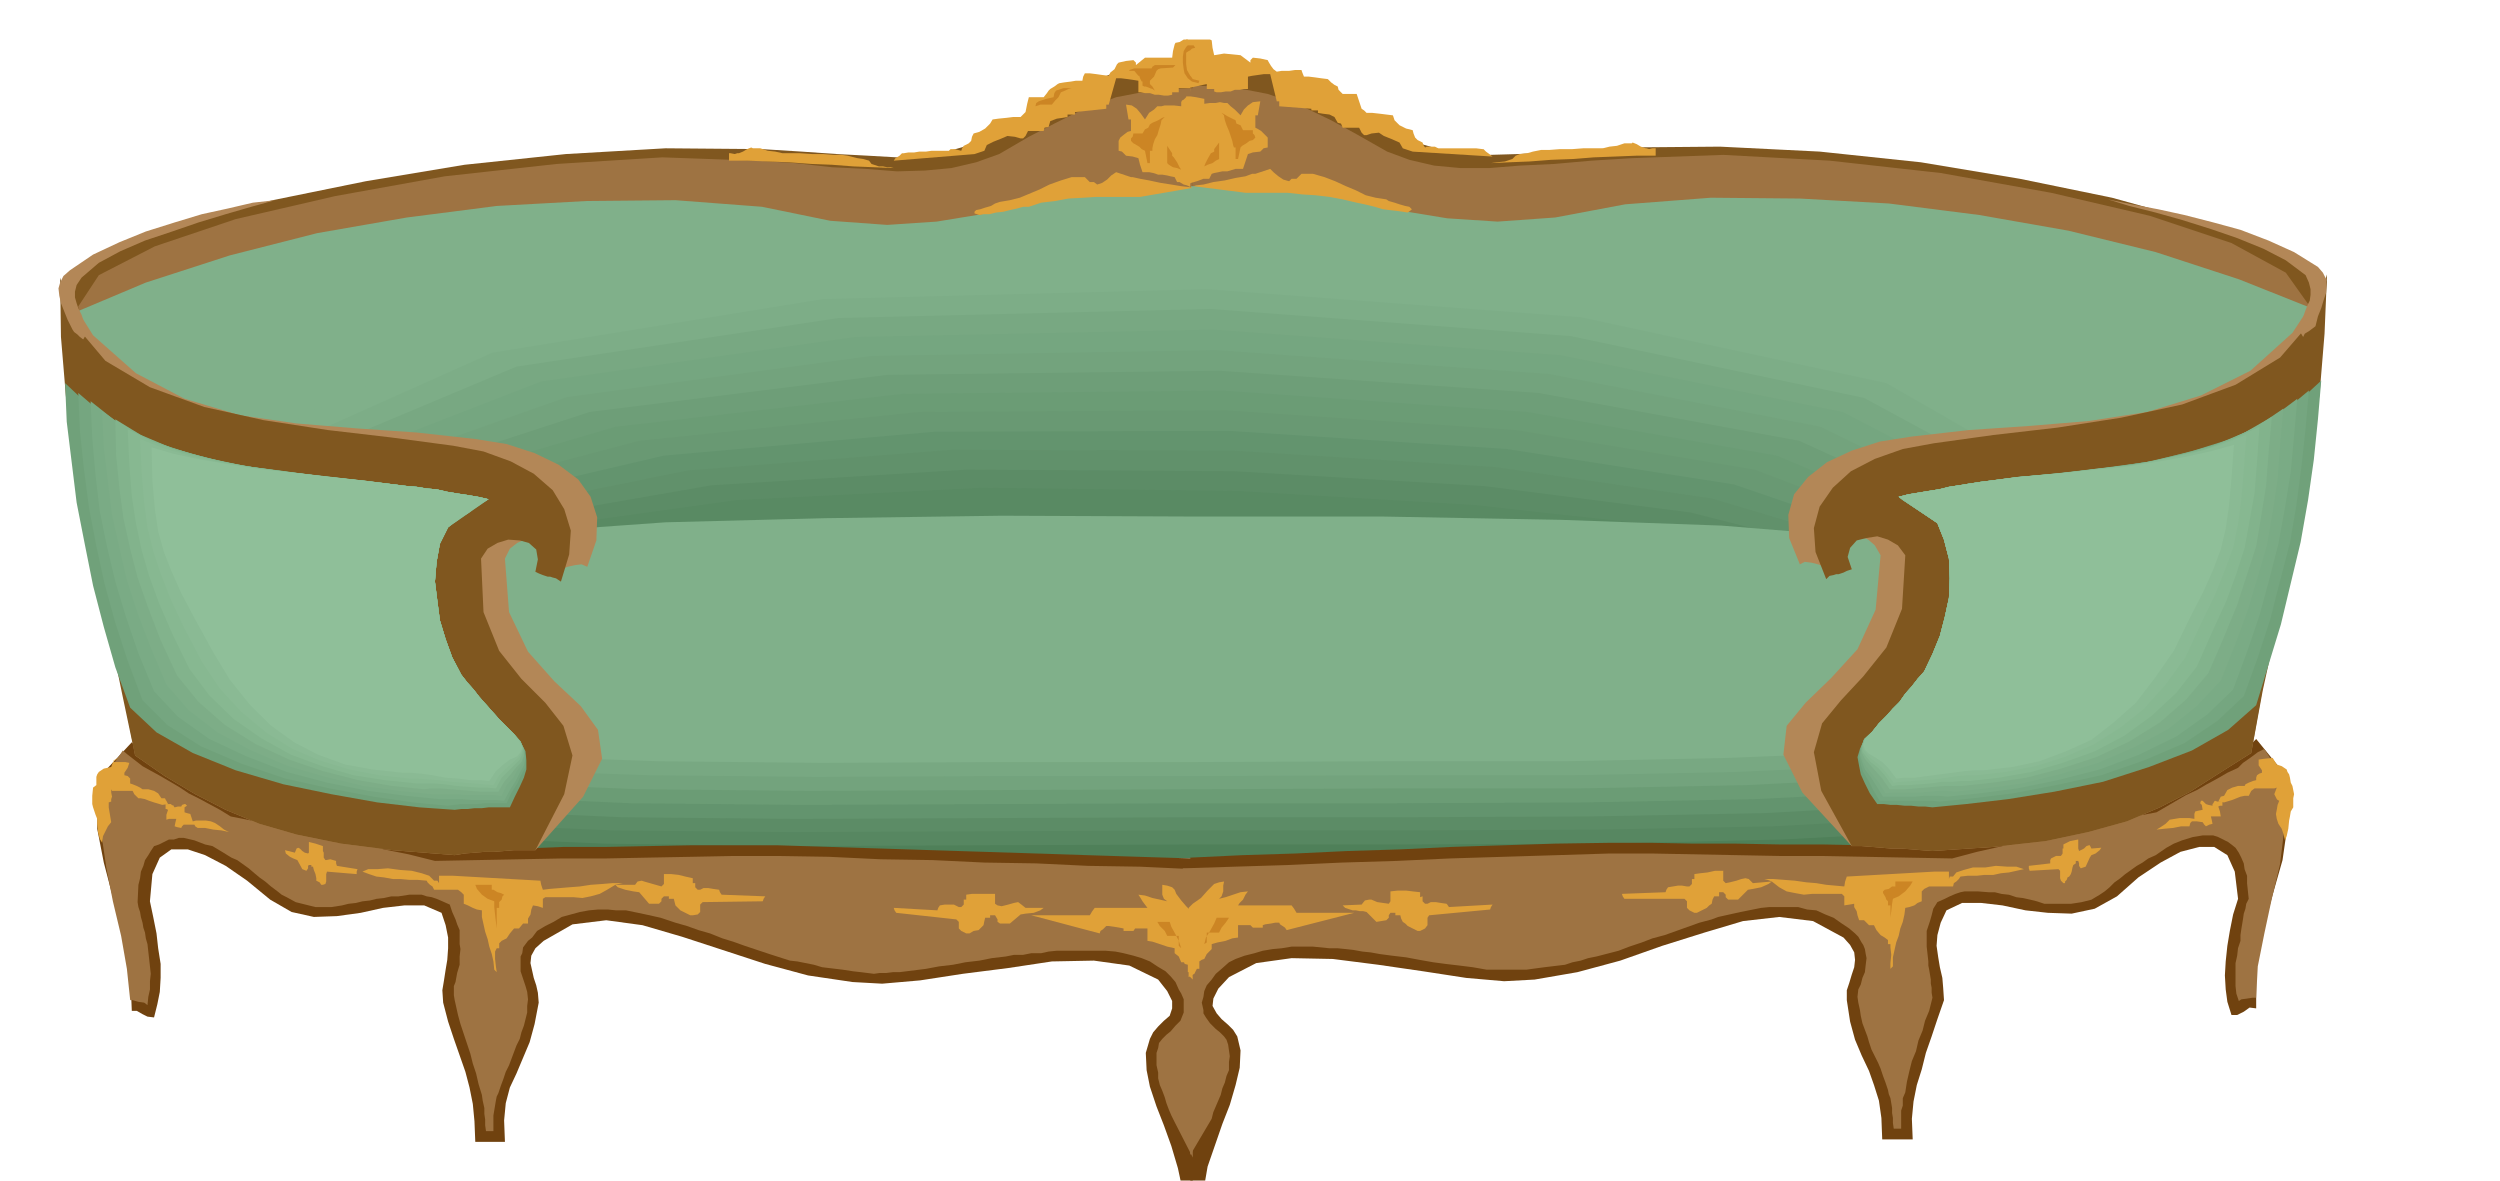 <svg xmlns="http://www.w3.org/2000/svg" fill-rule="evenodd" height="231.604" preserveAspectRatio="none" stroke-linecap="round" viewBox="0 0 3035 1433" width="490.455"><style>.brush1{fill:#80571f}.pen1{stroke:none}.brush2{fill:#9e7342}.brush3{fill:#80b08a}.brush4{fill:#7dad87}.brush5{fill:#78a882}.brush6{fill:#75a680}.brush7{fill:#73a37d}.brush9{fill:#6b9c75}.brush11{fill:#63946e}.brush13{fill:#5c8c66}.brush17{fill:#70420f}.brush18{fill:#b38757}.brush19{fill:#70a17a}.brush20{fill:#7aab85}.brush21{fill:#82b38c}.brush22{fill:#87b891}.brush23{fill:#8aba94}.brush24{fill:#8fbf99}.brush25{fill:#e0a138}.brush26{fill:#cc8524}</style><path class="pen1 brush1" d="m80 334 64-34 86-30 101-27 113-23 120-20 123-13 121-7 117 1 48 3 43 3 38 2 35 2 31-3 30-4 27-8 28-11 36-22 31-18 28-15 26-11 25-10 29-6 31-5 37-2v589l-264-5-236 5-208 12-177 21-147 28-115 38-83 45-48 54-15-68-17-69-19-70-16-69-15-69-9-65-4-63 5-56z"/><path class="pen1 brush1" d="m2816 333-66-34-85-31-101-28-112-23-120-20-123-13-121-6-115 1-49 3-43 3-39 2-34 1-32-3-29-4-28-8-26-11-38-22-32-18-29-14-26-11-27-10-28-6-31-5-36-2 3 588 262-5 236 5 207 12 179 21 147 28 116 38 82 45 50 54 14-69 17-69 17-70 17-68 13-68 10-65 3-62-3-56z"/><path class="pen1 brush2" d="m95 372 25-38 68-35 98-33 121-28 133-24 136-15 128-8 113 4 48 3 45 5 41 2 38 3 34-1 32-3 30-7 28-10 36-21 31-16 26-13 25-10 24-9 26-5 30-4 37-2v567l-264-6-236 4-208 12-177 20-147 27-115 36-83 44-48 52-13-64-9-61-9-61-7-60-8-61-8-60-10-62-11-62zm2707-3-27-38-66-36-99-33-120-28-134-24-135-15-129-7-111 4-49 3-45 4-42 2-37 3h-35l-32-3-30-7-27-10-37-21-31-17-27-13-24-10-26-9-26-5-30-4-35-1 1 565 262-4 236 4 207 12 179 20 147 27 116 36 82 44 50 52 11-64 10-61 8-61 8-60 7-61 8-61 9-61 13-62z"/><path class="pen1 brush3" d="m82 383 95-40 102-33 106-27 109-19 109-14 109-6 108-1 105 8 83 17 69 5 60-4 55-9 54-13 58-11 66-8h78v437l-264-5-236 5-208 12-177 21-147 28-115 38-83 45-48 54-13-64-11-61-11-58-10-57-11-58-10-58-11-61-11-63z"/><path class="pen1 brush3" d="m2816 378-98-39-101-33-106-26-108-19-110-14-108-6-108-1-104 8-85 16-70 5-61-4-55-9-55-13-58-10-66-8-77 1 3 436 262-5 236 5 207 12 179 21 147 28 116 38 82 45 50 54 11-65 12-61 10-59 10-57 10-58 11-58 11-61 13-63z"/><path class="pen1 brush3" d="m268 723 36-188 264-126 412-68 481-14 471 36 384 85 215 130-29 172-97-2-252-2-358-5-409-4-410-5-358-4-253-4-97-1z"/><path class="pen1 brush4" d="m284 722 50-176 264-118 401-65 466-12 454 34 371 80 209 120-23 160-95-2-247-2-351-3-402-3-403-5-350-3-249-4-95-1z"/><path class="pen1 brush5" d="m301 721 64-166 262-110 391-59 451-11 438 33 356 75 205 111-17 147-93-2-243-2-344-3-394-3-395-4-344-3-244-2-93-1z"/><path class="pen1 brush6" d="m317 719 77-154 263-102 381-54 435-9 421 31 343 69 198 103-11 135-91-1-238-2-337-3-386-2-388-4-337-3-239-3-91-1z"/><path class="pen1 brush7" d="m334 718 91-143 263-93 370-50 419-7 404 29 329 64 193 94-5 122-89-1-234-2-330-2-378-2-379-3-331-3-235-3h-88z"/><path class="pen1" style="fill:#6e9e78" d="m350 716 105-131 261-85 361-45 403-5 388 27 316 58 187 85 2 109-88-1-228-1-324-2-371-1-372-3-323-2-230-2-87-1z"/><path class="pen1 brush9" d="m367 715 118-120 262-77 349-40 388-4 370 26 303 53 181 76 8 96-86-1-223-1-317-1-362-1-364-2-317-1-224-2-86-1z"/><path class="pen1" style="fill:#699973" d="m383 713 132-109 261-69 340-35 372-2 353 24 289 48 176 67 14 84-84-1h-219l-310-1-354-1-356-2-310-1-220-1-84-1z"/><path class="pen1 brush11" d="m399 712 146-98 261-61 329-29 357-1 337 22 276 43 169 58 21 70-82-1h-865l-349-1H696l-215-1-82-1z"/><path class="pen1" style="fill:#61916b" d="m415 710 160-86 260-53 320-25 341 1 320 20 262 38 164 49 27 58H706l-211-1-80-1z"/><path class="pen1 brush13" d="m431 709 174-75 259-45 310-19 325 2 303 18 250 32 158 40 34 45h-283l-290 1-332 1h-333l-291 1-206-1h-78z"/><path class="pen1" style="fill:#598a63" d="m447 707 188-64 259-36 300-15 309 4 287 17 236 26 152 32 39 33h-77l-200 1h-283l-324 2h-325l-283 1-201-1h-77z"/><path class="pen1" style="fill:#4f8059" d="m1451 665 258-1 241 1 218 4 190 12 157 20 120 34 77 50 30 68-24 67-74 49-120 34-158 22-193 11-220 5-243 1h-259l-261 1-245 1-222-3-193-9-160-21-119-34-72-52-19-72 32-74 79-52 119-35 157-19 188-9 217-2 239 1 260 2z"/><path class="pen1" style="fill:#578761" d="m1451 659 255-1 237 1 214 5 188 13 154 20 118 34 75 47 30 66-24 65-72 47-118 32-155 21-190 10-217 5-240 1h-255l-258 1-240 1-219-3-191-8-158-20-116-32-71-50-19-70 31-72 78-50 117-34 155-19 186-10 213-3 236 1 256 2z"/><path class="pen1 brush13" d="m1449 653 251-1 234 2 212 5 185 13 152 20 116 33 75 46 29 64-24 61-71 46-116 31-153 20-187 10-214 4-236 1h-251l-254 1-237 1-215-2-188-8-155-19-115-31-70-48-19-67 30-69 76-49 116-33 152-19 183-11 210-3 232 1 252 1z"/><path class="pen1 brush11" d="m1449 649 247-1 231 2 208 5 182 13 150 20 114 32 74 45 29 61-23 58-71 44-114 29-151 20-184 10-210 4-233 1h-247l-250 1-233 1-212-2-185-8-153-18-113-30-70-46-18-64 30-66 75-47 114-32 150-19 180-11 207-3h229l247 1z"/><path class="pen1 brush9" d="M1449 643h243l227 2 204 6 179 13 147 20 113 31 73 43 29 58-23 56-69 42-113 28-148 19-181 9-207 4-229 1h-243l-246 1-230 1-209-2-182-8-150-17-112-29-68-44-18-61 30-63 73-45 112-32 148-19 177-11 204-4h225l244 1z"/><path class="pen1 brush7" d="M1449 637h239l223 3 201 6 177 13 145 20 111 31 72 41 28 56-22 53-68 40-111 26-146 18-178 9-204 4h-225l-240 1-242 1-226 1-206-2-178-7-148-17-110-27-67-41-18-59 29-60 73-44 110-31 145-19 173-11 201-5 222-1 240 1z"/><path class="pen1 brush5" d="M1448 631h235l220 3 198 7 174 14 143 20 109 30 71 40 28 53-22 51-67 38-109 25-144 17-176 8-200 4h-221l-236 1h-238l-222 1-203-2-176-6-146-16-107-26-66-40-17-55 28-58 71-42 108-30 143-19 171-12 197-5 218-2 236 1z"/><path class="pen1 brush3" d="M1448 627h231l216 4 195 7 172 14 140 20 107 29 69 38 27 51-21 47-66 36-107 24-141 16-173 7-196 4h-218l-232 1h-235l-219 1-199-2-173-6-143-15-106-24-65-37-16-52 28-56 70-40 106-29 141-19 168-12 194-5 214-3 232 1z"/><path class="pen1 brush17" d="m160 901-29 31-12 36-1 38 8 41 11 42 13 45 8 45 2 48h6l7 4 6 3 8 1 4-16 3-15 1-17v-17l-3-19-2-18-4-20-4-19 3-33 9-20 14-10h20l21 7 25 13 26 18 28 23 26 15 27 6 28-1 29-4 27-6 26-3h24l21 9 5 15 3 15v13l-1 14-2 12-2 13-2 12 1 15 6 23 7 21 7 20 7 20 5 19 4 20 2 21 1 25h36l-1-26 2-21 5-19 8-17 8-19 8-19 6-22 5-26-1-12-2-9-3-9-2-9-2-9 1-9 5-9 10-9 35-20 41-5 44 6 48 14 49 16 52 17 52 14 54 8 36 2 46-4 52-8 55-7 53-8 51-1 43 6 35 17 11 14 6 12v9l-3 9-7 6-7 7-6 7-4 8-5 17 1 21 4 20 8 24 9 23 9 25 8 27 6 28 3 2h3l2-1 4 3v-408l-65-2-63-2-62-2-62-2-63-2-62-2-64-2-63-2H840l-52 1-51 1h-52l-52 2h-52l-51 2-32-8-31-6-30-8-30-6-31-7-31-7-31-6-30-6-6-4-14-7-20-12-22-12-23-14-20-12-14-11-5-5z"/><path class="pen1 brush17" d="m2739 897 26 32 12 35v38l-6 42-12 42-12 45-8 45v48l-8-1-7 5-8 4h-7l-5-16-2-15-1-17 1-17 2-19 3-18 4-20 6-19-4-33-9-20-16-10h-18l-23 6-24 13-27 18-26 23-27 15-28 6-29-1-27-3-28-6-26-3h-23l-19 9-7 15-4 15-1 13 2 14 2 12 3 13 1 12 1 15-8 23-7 21-7 20-5 20-6 19-4 20-2 21 1 25h-37l-1-26-3-21-6-19-6-17-9-19-8-19-6-22-4-26v-12l3-9 3-10 3-9 1-9-1-9-5-9-8-9-37-20-41-5-44 5-47 14-51 16-51 18-52 14-52 9-37 2-46-4-52-8-55-8-55-7-50-1-43 6-33 17-13 14-6 12-1 9 5 9 6 7 8 7 6 6 5 8 4 17-1 21-5 21-7 24-9 23-9 26-9 26-5 29-8 1-8 3v-408l63-3 64-2 63-3 64-2 63-3 63-2 63-2 66-1h51l51 1h52l52 1h52l52 1h52l53 1 30-7 30-7 30-6 31-6 30-7 32-7 30-6 32-6 5-4 14-7 20-12 23-12 22-14 21-12 14-11 6-6z"/><path class="pen1 brush2" d="m484 1088 13-2h15l6 2 6 1 6 2 7 3 9 4 3 9 4 9 2 6 3 7v17l1 6-1 9v10l-3 10-2 11-2 5v11l1 6 2 9 2 9 3 11 4 12 4 12 4 12 3 12 4 12 3 13 4 13 1 7 2 9v7l1 7v7l1 7h9v-19l1-6 1-6 1-6 1-5 2-4 3-9 3-8 3-9 4-8 3-8 3-8 3-8 4-8 2-8 3-8 2-8 2-8v-8l1-8-1-9-2-7-2-6-2-6-2-6v-18l2-4 1-7 3-4 3-4 5-4 6-8 10-6 10-5 10-6 11-3 11-3 11-2 11-1h12l10 1h12l24 5 9 2 9 2 9 3 9 3 14 4 14 5 14 4 15 6 13 4 14 5 15 5 15 5 25 8 9 1 10 2 10 2 10 3 25 3 13 2 9 1 16 2 7-1h8l8-1h8l16-2 16-2 16-3 17-2 15-3 17-2 15-3 17-2 10-2h11l5-1 5-1h12l9-2 10-1h59l12 1 10 2 12 3 10 3 10 4 9 6 10 6 6 6 6 7 4 9 3 5 3 7v16l-2 5-2 5-6 6-6 7-5 4-5 5-4 5-1 6-2 6v15l2 9v7l2 8 3 7 3 8 2 7 3 8 3 7 4 8 22 43v-350l-64-3-63-1-63-3-63-1-63-3-63-1-63-3-62-1h-53l-51 1-53 1-51 1h-53l-52 1-52 1-51 1-32-8-30-6-32-8-30-6-32-7-31-7-31-6-30-6-13-8-13-7-13-7-12-6-12-8-12-7-12-7-11-6-9-5-9-7-9-7-6-5-19 28-7 35v38l6 41 8 41 10 42 7 40 4 38h3l7 2 7 1 4 3 1-10 2-9v-10l1-9-1-9-1-9-1-9-1-9-2-7-1-7-2-6-1-6-2-7-1-6-2-6-1-6 1-21 2-8 1-8 3-7 2-7 4-6 3-5 4-6 6-2 6-3 6-3h6l6-2h6l13 3 13 5 9 2 10 6 13 8 7 3 7 5 7 5 7 6 6 5 7 5 7 6 8 6 5 4 6 3 11 6 12 3 12 3h19l13-2 8-2 9-1 8-2 9-1 8-2 9-1 9-2h9z"/><path class="pen1 brush2" d="m2414 1083-13-1h-16l-5 1-6 2-7 3-6 3-9 4-5 8-2 8-2 7-2 6-2 6v19l1 9 1 9v5l1 5 1 6 1 6v5l1 5v6l1 6-2 8-2 8-5 12-3 12-5 12-3 13-5 12-3 12-3 13-2 13-3 7v9l-2 6v22h-9l-1-7v-6l-1-6v-6l-1-6-1-6-2-5-1-5-3-9-3-8-3-9-3-7-4-8-4-8-3-9-2-7-3-8-3-8-2-9-1-7-2-9-1-7 1-9 3-6 2-8 3-7 1-9 1-8-1-5-1-6-2-5-2-3-4-7-4-4-7-6-9-6-10-7-10-4-11-5-11-1-11-3h-35l-10 1-25 5-9 2-9 2-9 2-8 3-15 4-14 5-14 5-14 5-15 4-13 5-15 5-13 5-27 7-10 2-9 3-10 2-9 3-25 3-15 2-7 1h-48l-17-3-16-2-17-2-15-2-17-3-16-3-17-2-15-2-11-2-10-1-11-2-9-1-10-1h-10l-10-1-10-1h-26l-12 2-11 1-12 2-10 3-12 3-11 4-8 4-9 8-7 6-5 7-6 7-3 7-1 7-2 7 2 9v4l3 5 5 7 7 7 5 4 5 5 3 4 2 6 1 7 1 7-1 7v10l-3 7-2 8-3 7-2 8-3 7-3 7-3 7-2 8-26 44-9-348 62-2 65-2 66-3 66-2 65-3 65-2 65-2 64-2h51l52 1 52 1 52 1h51l53 1 52 1 53 1 30-8 31-7 31-7 31-6 30-8 32-7 31-7 32-6 12-7 12-7 12-7 13-6 12-7 13-7 12-7 13-6 6-6 10-7 8-6 8-4 17 27 8 34-1 38-5 41-10 42-9 42-8 40-2 38h-4l-7 1-7 1-3 2-3-9-1-9v-28l2-9 1-9 3-9v-7l1-7 1-6 1-6 1-7 2-6 1-6 3-6-2-19v-9l-3-8-1-7-3-7-3-6-4-6-5-4-4-3-6-3-6-3-6-2h-13l-12 2-13 4-10 4-9 5-13 9-9 4-7 5-7 4-7 5-7 5-6 5-7 5-6 6-6 5-6 4-10 6-12 3-13 2h-32l-9-3-8-2-9-2-8-1-9-3-9-1-8-2h-8z"/><path class="pen1 brush18" d="m73 343 6 76 9 73 10 71 13 70 12 69 13 70 14 71 14 74 36 25 37 22 37 19 41 17 45 13 54 11 63 8 75 6 12-2 12-1 12-1h12l12-1 12-1h26l58-65 23-46-5-35-21-29-32-30-32-36-23-48-5-65 6-12 9-7 9-4 9 1 6 3 3 8v12l-5 15 6 1h8l8-2 9-2 8-3 9-2 8-1 7 3 11-32 1-28-8-25-15-21-24-18-29-14-34-11-37-6-72-8-73-5-73-6-69-10-67-20-59-31-52-46-40-64zm2752-3-7 76-9 73-11 71-11 70-14 69-13 70-14 71-13 74-38 24-36 23-37 19-40 17-47 13-52 11-63 7-74 5-13-1-12-1-13-1h-12l-12-1-12-1-12-1h-12l-60-65-23-46 4-35 23-28 31-30 32-35 22-48 6-66-7-12-8-7-9-4-7 2-7 3-3 9v11l6 15-7 1h-8l-9-2-8-2-9-3-8-2-8-1-6 3-13-32-1-28 7-25 17-21 23-18 30-14 34-11 38-6 70-8 74-5 72-6 71-11 65-20 60-30 51-46 42-64z"/><path class="pen1 brush1" d="m73 337 1 72 6 72 10 72 13 72 14 71 16 72 15 73 16 76 36 25 37 22 37 19 41 17 45 13 54 11 63 8 75 6 12-2 12-1 12-1h12l12-1 12-1h26l35-68 10-47-11-36-22-28-29-29-27-34-19-47-3-65 8-12 12-7 13-4 14 1 11 3 9 8 2 12-3 15 4 2 5 2 3 1 3 1h3l3 1 4 1 6 4 10-33 2-29-8-26-14-23-23-20-28-15-33-12-37-7-75-10-77-9-78-12-72-16-66-24-54-32-38-45-17-56zm2752-4-3 72-6 73-10 72-12 72-16 71-15 72-16 73-14 76-38 24-36 23-37 19-40 17-47 13-52 11-63 7-74 5-13-1-12-1-13-1h-12l-12-1-12-1-12-1h-12l-37-67-9-47 10-35 23-28 27-29 28-35 19-47 4-65-9-12-12-7-13-4-13 2-12 3-8 9-3 11 5 15-6 2-4 2-3 1-3 1h-3l-3 1-5 1-4 4-13-33-2-29 7-26 16-23 22-20 29-15 34-12 38-7 72-10 78-9 77-12 74-16 65-24 54-33 38-44 19-57z"/><path class="pen1 brush19" d="m552 983 8-1h8l8-1h9l8-1h26l6-13 6-12 5-11 3-10v-11l-1-11-6-11-8-10-9-9-9-9-8-9-8-9-8-9-7-9-8-9-7-9-11-21-8-22-7-23-3-23-3-24 2-24 4-22 10-20 49-34-13-3-12-2-13-2-12-2-13-3-12-1-12-2-12-1-50-6-55-6-59-7-58-10-58-15-52-20-47-27-36-34 2 47 6 49 6 49 10 51 10 50 13 50 14 49 18 49 32 30 44 25 52 21 58 17 58 12 56 10 51 6 43 3z"/><path class="pen1 brush6" d="m543 978 8-1 9-1h19l9-1h27l6-13 7-11 5-11 5-9v-10l-1-9-5-11-8-10-9-9-9-9-8-9-8-9-8-9-7-9-8-9-7-9-11-21-8-22-7-23-3-23-3-24 2-24 4-22 10-20 6-5 6-4 6-5 6-3 6-5 6-4 6-4 7-4-13-3-12-2-13-2-12-2-13-3-12-1-12-2-12-1-50-6-53-6-56-7-56-8-55-14-50-17-44-25-35-30 2 46 5 47 6 46 9 47 10 46 13 47 15 46 18 48 30 30 41 26 49 21 53 18 54 12 53 10 48 7 42 4z"/><path class="pen1 brush20" d="M533 970h28l11 1h30l10 1 7-13 7-11 5-10 5-9 2-9-1-9-5-10-8-10-9-9-9-9-8-9-8-9-8-9-7-9-8-9-7-9-11-21-8-22-7-23-3-23-3-24 2-24 4-22 10-20 6-5 6-4 6-5 6-3 6-5 6-4 6-4 7-4-13-3-12-2-13-2-12-2-13-3-12-1-12-2-12-1-50-6-52-6-54-6-53-8-52-13-47-15-42-22-34-27 2 45 4 45 5 43 9 44 10 42 13 43 15 44 19 46 29 31 38 27 45 21 49 19 49 13 50 10 46 6 40 4z"/><path class="pen1 brush4" d="M524 964h30l12 1h33l10 1 6-13 8-9 5-9 6-8 2-9v-8l-4-10-8-9-9-9-9-9-8-9-8-9-8-9-7-9-8-9-7-9-11-21-8-22-7-23-3-23-3-24 2-24 4-22 10-20 6-5 6-4 6-5 6-3 6-5 6-4 6-4 7-4-13-3-12-2-13-2-12-2-13-3-12-1-12-2-12-1-49-6-51-5-52-7-50-7-50-11-45-14-41-18-32-23 2 44 5 42 5 40 9 40 9 39 13 40 16 42 19 45 27 31 35 27 41 22 45 19 45 13 46 11 43 6 40 4z"/><path class="pen1 brush21" d="m515 958 8-1h12l12 1 13 1 12 1 12 1h21l7-12 8-9 7-9 6-6 3-8v-8l-4-9-8-9-9-9-9-9-8-9-8-9-8-9-7-9-8-9-7-9-11-21-8-22-7-23-3-23-3-24 2-24 4-22 10-20 6-5 6-4 6-5 6-3 6-5 6-4 6-4 7-4-13-3-12-2-13-2-12-2-13-3-12-1-12-2-12-1-48-6-50-5-50-7-47-6-47-10-43-12-38-16-31-19 1 44 4 40 5 37 8 36 9 35 13 37 15 39 20 43 26 32 32 28 37 23 41 19 41 14 43 11 41 7 39 4z"/><path class="pen1 brush22" d="M506 951h21l13 1 14 2 13 1 14 1h11l10 1 7-13 9-9 7-7 6-6 3-7 1-6-3-9-8-9-9-9-9-9-8-9-8-9-8-9-7-9-8-9-7-9-11-21-8-22-7-23-3-23-3-24 2-24 4-22 10-20 6-5 6-4 6-5 6-3 6-5 6-4 6-4 7-4-13-3-12-2-13-2-12-2-13-3-12-1-12-2-12-1-48-6-47-5-48-6-45-6-44-8-41-10-36-13-30-15 2 43 3 38 5 33 7 33 9 31 12 33 16 37 21 43 24 32 30 29 33 23 36 20 38 14 38 11 38 6 39 4z"/><path class="pen1 brush23" d="M497 945h9l13 1 14 1 15 2 14 1 14 1 12 1 11 1 7-12 8-8 8-7 7-6 4-6 2-6-4-8-7-9-9-9-9-9-8-9-8-9-8-9-7-9-8-9-7-9-11-21-8-22-7-23-3-23-3-24 2-24 4-22 10-20 6-5 6-4 6-5 6-3 6-5 6-4 6-4 7-4-13-3-12-2-13-2-12-2-13-3-12-1-12-2-12-1-47-6-46-5-46-5-43-5-42-7-38-8-34-10-28-11 2 41 3 36 4 30 7 29 9 27 12 31 16 34 22 42 22 33 27 29 29 24 32 20 33 14 36 11 36 7 37 4z"/><path class="pen1 brush24" d="M489 938h9l13 1 14 2 16 3 15 1 15 2h12l11 1 8-12 9-8 8-6 9-4 4-5 2-6-3-7-7-9-9-9-9-9-8-9-8-9-8-9-7-9-8-9-7-9-11-21-8-22-7-23-3-23-3-24 2-24 4-22 10-20 49-34-13-3-12-2-13-2-12-2-13-3-12-1-12-2-12-1-47-6-44-5-44-5-40-4-39-6-36-6-33-7-27-8 1 41 3 34 4 27 7 25 9 23 12 27 17 32 22 40 20 33 24 30 25 25 29 21 29 15 33 12 33 6 37 4z"/><path class="pen1 brush19" d="m2346 980-9-1h-8l-9-1h-8l-9-1h-8l-8-1h-8l-9-13-6-12-5-11-2-10-2-11 3-10 5-11 10-10 8-10 9-9 8-9 8-8 7-10 8-9 7-9 8-9 10-21 9-22 6-23 5-23 1-24-1-24-6-23-8-20-47-32 12-3 12-2 12-2 13-2 12-3 13-2 12-2 13-2 49-6 55-5 58-7 59-9 56-15 54-20 46-27 37-34-4 47-5 49-7 49-9 51-12 50-12 50-15 49-15 49-34 30-44 25-52 20-56 18-59 12-56 9-51 6-41 4z"/><path class="pen1 brush6" d="m2355 973-9-1h-64l-8-13-6-12-6-10-3-9-2-10 2-10 4-10 10-10 8-10 9-9 8-9 8-8 7-10 8-9 7-9 8-9 10-21 9-22 6-23 5-23 1-24-1-24-6-23-8-20-6-4-6-4-6-4-6-4-6-4-6-4-6-4-5-4 12-3 12-2 12-2 13-2 12-3 13-2 12-2 13-2 48-6 54-4 55-7 57-9 54-13 51-18 44-24 36-30-4 46-5 46-6 46-8 47-12 46-12 47-15 46-17 47-32 30-40 27-49 21-52 18-55 12-52 10-49 6-40 4z"/><path class="pen1 brush20" d="m2364 967-10-1h-19l-10 1h-39l-8-13-7-11-7-9-3-8-3-9 1-9 4-10 10-10 8-10 9-9 8-9 8-8 7-10 8-9 7-9 8-9 10-21 9-22 6-23 5-23 1-24-1-24-6-23-8-20-6-4-6-4-6-4-6-4-6-4-6-4-6-4-5-4 12-3 12-2 12-2 13-2 12-3 13-2 12-2 13-2 47-6 53-5 53-6 55-8 51-13 48-15 42-21 36-27-4 45-4 44-7 43-8 44-11 43-12 44-15 44-17 46-31 30-38 27-45 22-48 18-51 13-49 10-46 6-39 4z"/><path class="pen1 brush4" d="m2373 961-10-1h-10l-11 1-11 1h-33l-9 1-8-13-8-10-7-9-4-7-3-9 1-8 3-10 10-9 8-10 9-9 8-9 8-8 7-10 8-9 7-9 8-9 10-21 9-22 6-23 5-23 1-24-1-24-6-23-8-20-6-4-6-4-6-4-6-4-6-4-6-4-6-4-5-4 12-3 12-2 12-2 13-2 12-3 13-2 12-2 13-2 47-6 51-5 51-6 52-7 48-11 46-13 39-18 34-23-4 44-3 42-6 40-7 40-11 38-12 40-15 41-18 45-29 31-35 28-41 22-44 19-47 14-45 11-44 6-38 4z"/><path class="pen1 brush21" d="M2382 954h-21l-12 1-11 1-13 1-12 1h-19l-9-13-8-9-8-9-5-6-4-8v-7l3-9 10-9 8-10 9-9 8-9 8-8 7-10 8-9 7-9 8-9 10-21 9-22 6-23 5-23 1-24-1-24-6-23-8-20-6-4-6-4-6-4-6-4-6-4-6-4-6-4-5-4 12-3 12-2 12-2 13-2 12-3 13-2 12-2 13-2 46-6 50-4 49-6 50-6 45-10 43-12 38-16 33-19-4 44-3 40-6 37-6 36-11 34-12 37-16 39-19 44-27 32-32 28-37 23-40 19-43 14-42 11-41 6-37 4z"/><path class="pen1 brush22" d="M2391 948h-10l-11 1h-13l-13 2-14 1-13 1h-12l-8 1-9-13-8-9-9-7-5-6-5-7v-6l3-9 9-9 8-10 9-9 8-9 8-8 7-10 8-9 7-9 8-9 10-21 9-22 6-23 5-23 1-24-1-24-6-23-8-20-6-4-6-4-6-4-6-4-6-4-6-4-6-4-5-4 12-3 12-2 12-2 13-2 12-3 13-2 12-2 13-2 46-6 48-4 47-6 47-5 43-9 41-9 35-13 32-15-3 43-3 38-6 33-6 33-10 31-12 33-17 37-19 43-25 32-30 28-33 24-36 19-39 14-38 11-39 7-36 4z"/><path class="pen1 brush23" d="M2399 941h-11l-11 1-14 2-14 2-15 1-13 1-13 1-9 1-9-12-8-9-9-7-5-5-5-6-2-6 3-8 9-9 8-10 9-9 8-9 8-8 7-10 8-9 7-9 8-9 10-21 9-22 6-23 5-23 1-24-1-24-6-23-8-20-6-4-6-4-6-4-6-4-6-4-6-4-6-4-5-4 12-3 12-2 12-2 13-2 12-3 13-2 12-2 13-2 45-6 47-4 44-5 45-5 40-7 38-8 34-10 30-12-3 42-3 36-4 30-6 29-10 27-12 30-17 35-19 41-24 33-26 29-30 24-32 20-35 15-35 11-36 7-36 4z"/><path class="pen1 brush24" d="M2408 935h-11l-12 1-15 2-15 2-16 2-14 2h-13l-10 1-9-12-8-8-9-6-7-4-5-5-2-6 2-7 9-9 8-10 9-9 8-9 8-8 7-10 8-9 7-9 8-9 10-21 9-22 6-23 5-23 1-24-1-24-6-23-8-20-47-32 12-3 12-2 12-2 13-2 12-3 13-2 12-2 13-2 45-6 45-4 42-4 42-4 38-6 35-6 32-7 29-8-3 41-3 33-4 28-6 25-9 24-12 27-16 31-20 41-23 33-23 30-27 24-27 21-31 14-32 12-33 7-35 4z"/><path class="pen1 brush25" d="M1442 48h-5l-5 3-5 1-1 2-2 8-1 8h-33l-11 9v-3l-3-3-9 1-9 2-2 2-3 6-5 4-2 4-8-1-7-1-8-1h-6l-2 4-1 5h-8l-6 1-8 1-6 1-2 1-4 3-5 3-2 2-2 3-4 5h-18l-2 8-2 10-3 3-3 3h-9l-8 1-10 1-7 1-3 5-6 6-7 4-7 2-2 4-1 5-3 3-6 3-2 3-1 3-4-1-4-1h-5l-2 2h-21l-7 1h-8l-6 1h-7l-6 1h-2l-3 3-5 3-2 3 98-8 12-4 3-7 8-4 10-4 7-3 9 1 7 2h3l3-3 3-6h19l1-4 5-1 2-7 8-3 7-1 6-1v-3h9v-3l38-4v-5h3l9-32h6l8 1 7 1 6 1v14h3l5 1h6l6 2h5l6 1h5l5-1v-3h8v-5h14v5l-3-64z"/><path class="pen1 brush25" d="M1440 48h29l2 1 1 9 2 9 12-2 20 2 12 9v-3l3-3 9 1 9 2 1 2 3 5 3 4 4 3 6-1h9l7-1h8l1 3 2 5h6l8 1 7 1 8 1 1 1 3 3 4 3 4 2 1 4 5 5h17l3 9 3 9 3 2 3 3h7l9 1 8 1 8 1 2 6 6 6 8 4 8 2 1 4 2 5 3 3 6 3 1 3 2 3 2-1h10l4 2h46l8 1h1l3 3 4 3 4 3-97-6-12-4-4-7-9-4-10-4-6-4-9 1-6 2h-3l-3-3-3-6h-20l-2-5-4-1-4-7-6-3-8-1-6-1v-3h-8v-2l-39-3v-6h-3l-8-33h-8l-7 1-7 1-5 1v15h-5l-5 1h-6l-5 2h-6l-6 1h-5l-3-1v-3h-9v-6l-23 5-2-59zm5 173v6l-4-2-4-1-5-3h-3l-3-6-5-1-4-1-6-1h-5l-6-2-5-1h-8l-3-9-2-8-7-2-8-1-5-5-4-1v-12l2-4 5-4 4-3 4-1v-14h-3l-3-18 7 1 6 4 5 6 5 7 5-8 6-4 4-4h5l4-1h11l9 1v-5l1-2 2-1 3-3h5v103z"/><path class="pen1 brush25" d="m1442 224 4-2 7-2 8-3h7l3-6 3-1 5-1 5-1h6l10-3h9l3-9 3-9 6-2 9-1 4-4 5-1v-12l-4-4-4-4-5-3-2-1v-15h3l3-17-9 1-6 4-5 5-4 7-7-7-5-4-4-4h-4l-5-1-5 1h-7l-7 1v-6l-5-1-5-1-7-1h-5l2 107z"/><path class="pen1 brush26" d="m1414 142-3 1-5 3-7 3-3 2-2 4-4 2-3 5h-11l-1 4-1 1-1 1v3l3 3 2 1 5 3 3 3 4 2 3 15h3v-15h3v-3l1-5 2-6 3-5 2-7 2-6 1-5 1-1 3-3zm69-5 2 1 5 3 6 3 4 2 1 4 5 2 3 6h12v4l1 1 1 1 1 3-3 3-4 1-4 3-5 3-2 2-3 14h-3v-14h-2l-1-3-1-5-2-6-2-6-3-7-2-6-1-5v-1l-3-3zm-66 40v21l2 2 5 3 5 1 5 2-2-3-3-6-4-6-2-2v-3l-6-9zm63-4v20l-4 2-4 3-6 2-4 2 1-3 3-6 4-7 4-2v-3l6-8z"/><path class="pen1 brush25" d="m1085 204-4-1h-4l-5-1h-5l-9-3-3-4-7-2-7-1-8-2-4-1-7-1h-10l-13-1h-13l-15-1h-21l-9-2-9-1-9-3h-9l-2-1-5 2-5 3-5 2h-2l-3 1-5-1h-2v9h22l25 1 26 1 27 2 25 1 26 2 25 1 24 1zm725-6 7-1 10-1 9-3 4-4 5-2 9-1 7-2 5-1 5-1h10l13-1h15l13-1h24l8-2 9-1 9-3h9l1-1 5 2 5 3 6 2h1l3 1 4-1h4v9h-24l-25 1-26 1-25 2-27 1-26 2-25 1-22 1zm-362 30-5-1-9-1-12-2-13-2-14-3-11-2-9-2h-2l-9-3-9-3-6 4-5 5-6 4-6 2-4-3h-5l-6-6h-16l-13 4-14 5-12 6-12 5-12 5-12 3-12 2-6 2-5 3-7 2-6 2-5 1-2 2v2l6 2 5-1h7l8-2 9-1 8-2 9-2 7-2h7l15-5 17-2 16-3 18-1 16-1h53l64-11zm1-2 3-1 9-1 12-3 14-2 13-3 12-2 8-3h4l9-3 9-3 4 4 6 5 6 4 7 2 3-3h6l6-6h14l14 4 13 5 13 6 12 5 12 6 12 3 13 2 3 2 7 2 6 2 7 2 5 1 3 3-1 1-4 3-6-1-7-1-9-1-8-1-10-3-8-2-9-2-5-1-17-4-16-3-17-2-16-1-18-2h-51l-63-8zm-4 879-5-5-6-7-6-8-2-5-3-3-6-2-6-1v12l2 5 4 3-9-2-9-2-9-3-8-1 2 3 3 5 3 4 3 4h-64l-3 4-3 5h-71l83 22 1-3 3-2 2-2 2-2h3l7 1 6 1 5 1v3h12l2-3h15v15l6 1 9 3 9 3 9 2v6l5 4 3 7h3l1 1v1l4 1v9h3l-1 5 4 4-3-84z"/><path class="pen1 brush25" d="m1443 1102 5-5 10-7 8-9 5-5 3-3 6-2 6-1-1 5v7l-2 6-3 3 8-2 9-3 9-3 9-1-3 4-3 6-4 4-2 3h65l3 4 3 5h70l-82 21-2-3-3-2-3-2-1-2h-5l-5 1-7 1-3 1v3h-12l-3-3h-15v15l-7 1-8 3-10 2-7 2v6l-6 6-3 6-3 1-3 2v9h-3l-3 6-7 4v-84zm-893-39h-17v9l-2-3h-4l-6-6-9-3-12-3-14-1-15-2-13 1h-11l-7 3 8 3 9 3 9 1 11 2h9l11 1h10l11 1 1 2 3 3 3 2 2 4h29l4 3 3 3v11l5 2 6 3 5 2 6 1v8l2 9 2 9 3 9 2 9 3 9 2 9 1 10 3 3-1-7-1-9v-9l2-4h3v-6l3-3 6-3 4-6 5-6h6l5-6h6v-6l3-5 1-6 2-5 6 1 6 2v-11l3-2h34l11 1 10-2 11-3 9-5 10-6 4-1 5-1h-13l-12 1-14 1-13 2-13 1-12 1-12 1-8 1-2-6-1-5-106-6zm1798-5h18v9l1-3h4l4-5 9-3 11-3h15l13-2 14 1h11l9 3-9 2-9 2-10 1-9 2h-11l-9 1h-11l-9 1-2 3-3 3-3 2-1 4h-29l-6 3-3 3v12l-5 2-4 3-6 2-5 1-1 8-2 9-3 8-2 9-3 8-2 9-2 9v11l-3 3v-7l1-10-1-9v-4h-3v-5l-4-3-5-3-5-6-3-6h-6l-6-6h-6l-2-6-1-5-3-5v-4l-6 1-6 1v-11l-3-3h-36l-10 1-11-2-10-2-9-5-9-7-5-2-4-1h11l13 1 13 1 14 2 12 1 12 2 11 1 11 1 1-6 2-6 106-6z"/><path class="pen1 brush26" d="m577 1074 2 5 6 7 7 5 8 3v7l1 9 1 9 1 8v-25h3v-7l3-3 1-4 2-2-4-2-4-1-5-3h-2v-6h-20zm1745-4-3 5-6 7-8 6-7 3-1 6-1 9-1 8v9-24h-3v-5l-2-2-1-3-3-5v-2l2-2 5-1 4-3h4v-6h21zm-917 49 3 5 6 6 3 6h14v12l3 3-3-9-4-8-5-9-2-6h-15zm87-5-4 6-5 6-3 6h-15v12l-3 2 2-8 5-8 5-9 3-7h15z"/><path class="pen1 brush25" d="M771 1074h-24l3 3 9 3 10 2 7 1 12 14h12l3-3v-3l3-3h6v3h6l1 4 1 4 3 3 3 3 6 3 6 3h3l6-1 3-3v-9l3-3 73-1 1-3 2-3-53-2-2-3-1-3-7-1-6-1h-6l-4 2h-3l-3-3v-5h-3v-6l-9-2-8-2-9-1h-9v12l-3 3-7-2-7-2-7-2-3-1-5 1-3 4zm1357-2 23-2-4 3-9 4-10 2-6 1-12 12h-12l-3-3v-3l-3-3h-5v5h-6l-2 4-1 5-3 2-3 3-6 3-6 3h-3l-6-3-3-3v-8l-3-3h-73l-2-3-1-3 53-2 1-3 2-3 6-1 6-1h5l6 1h3l3-3v-6h3v-6l7-1 9-1 9-2h10v12l3 3 5-1 8-2 6-2 5-1 4 1 5 5zm-883 30h22l-4 3-8 3-10 1-6 1-13 11h-12l-3-2v-3l-3-5h-6v3h-6l-1 4-1 5-3 3-3 3-6 1-5 3h-4l-6-3-3-3v-8l-3-3-73-8-2-3-1-3 53 3 1-3 2-3 6-1h11l6 3h3l3-3v-6h3v-6l7-1h28v12l3 2 5 1 8-2 7-2 5-1 4 3 5 4zm408-4-23 1 3 3 9 3h4l5 1h4l4 1 12 12 12-2 3-3v-3l2-3h6v3h6l1 4 2 4 3 2 3 3 6 3 6 3h3l6-3 3-4v-9l2-3 74-7 1-3 2-3-53 3-2-3-1-1-7-1-6-1h-6l-4 2h-3l-3-3v-6l-3 1v-6l-9-1-8-1h-10l-9 1v12l-2 3-7-1-7-1-7-3h-3l-5 1-4 5zm-1295-63-12-3 1 4 5 4 4 2 5 2 6 11 5 2 2-3v-3l1-1h3v2h2l1 4 2 5 1 5v3l4 2 2 3h2l3-1 1-3v-9l1-3 36 3v-3l1-3-25-4-1-3v-3l-7-2-5 1h-1l-2-3v-6l-1-2v-6l-9-3-8-2v13l-1 1-4-1-3-2-3-3-2-1-2 1-2 5zm2181-5 12-1-2 3-5 4-5 2-2 3-5 11-6 2-2-3v-3l-1-3h-3v3l-3 2-1 3-1 5-1 3-2 3-2 1-1 3-2 2v2h-2l-3-3-1-3v-9l-2-2-35 2-1-3v-3l26-3v-4l1-2 6-3h6l2-3v-6h1v-5l8-4 10-2v11l1 3 2-1 4-2 3-3 3-1h1l2 4zM137 925h15l5 1-2 6-4 6v3l4 1 3 3v6l3 1 5 2 4 2 3 2h7l7 2 5 3 4 6h4l1 1v1l1 1 1 2 1 2-7 1-10-3-6-2-5-2-5-1h-3l-5-5-2-4h-25l-1-2v4l1 5-1 3v3l-3 1v6l1 6 1 6 1 6-4 5-3 6-3 6-1 8-3-5-2-8-1-10v-6l-2-5-2-6-1-3-1-4v-10l1-10 4-3v-10l1-3 2-3 6-4 9-2 3-8 7-4-8 6zm2622-5-10 1-7 1v7l4 6v3l-3 1-3 2-1 3v3l-4 1-5 2-4 2-1 2h-8l-7 2-6 3-4 7-4 1-1 2-1 2-1 2 7 1 10-3 5-2 5-2 5-1h5l3-6 4-3h24l3-1-3 8 3 6 1 1 2 1-2 5-1 6-1 5 1 6 2 6 4 6 2 6 2 8 2-5 2-9 1-10 1-5 1-6 3-5v-11l1-5-2-10-2-4-1-6-1-4-2-3-1-3-6-4-6-2-5-8-6-4 6 4z"/><path class="pen1 brush25" d="M207 976h-6v6h1l2 1-2 6v6l3-1h9l-1 4-1 5 3 1 5 1 1-2 2-2h13l1 2 3 2h9l10 2 10 1 9 2-6-3-5-4-6-4-5-2-6-1h-12l-4 1-2-6-1-3-4-1-3-1v-6l3-2-2-2h-1l-3 1-1 2h-4l-4 1-1-1v-1l-3-1v-1h-1zm2485-3h6v5h-3l-2 1 2 6 1 6h-12l1 4 1 5-4 1-4 2-2-2-2-3-7-1h-6l-2 2-1 4h-10l-10 2-11 1-9 1 5-3 6-4 5-5 6-1 6-1h12l6 1v-6l1-3 4-1 5-1-1-6-2-2 1-3h2l2 2 2 2 3 1 5 1v-2l1-1 1-2 1-1 3 1z"/><path class="pen1 brush18" d="m107 403-5-12-3-9-4-8-2-6-2-7v-7l2-8 6-9 21-18 26-14 30-13 33-11 32-11 33-10 31-9 29-8-27 3-30 7-32 7-33 10-35 11-32 13-32 15-28 19-8 7-4 8-2 7 1 9 2 9 4 10 4 10 6 12 2 3 4 3 3 3 4 3 3-5 3-4zm2685-3 3-12 3-9 3-8 3-6 1-7v-7l-2-8-4-9-24-18-27-14-32-13-32-11-35-11-32-9-32-8-26-8 29 6 32 6 32 7 35 9 33 9 34 13 31 14 29 18 6 7 4 8v16l-3 9-3 10-4 10-3 12-4 3-4 3-5 3-2 4-3-5-1-4z"/><path class="pen1 brush26" d="M1431 79h-29l-3 2-1 2h-21l-6 2v1h-4 10l5 6h1l1 3 2 4h1v5l2 1h2l5 2 3 1 3 2-3-5-3-3v-4l5-5 3-7 2-2 3-1 15-1 3-3h4zm-130 28h-10l-9 3-2 3-1 5-9 2-9 3-3 2-1 4-3 4 3-4 6-2h14l4-5 4-4 3-6 5-2 4-2 4-1zm139-50-3 5-1 7v7l1 8 1 5 4 6 5 4 8 2 1-3-4-1-4-1-2-3-1-1-4-7-1-7V64l3-2 2-1 2-2 4-1-2-3h-7l-2 2z"/></svg>
